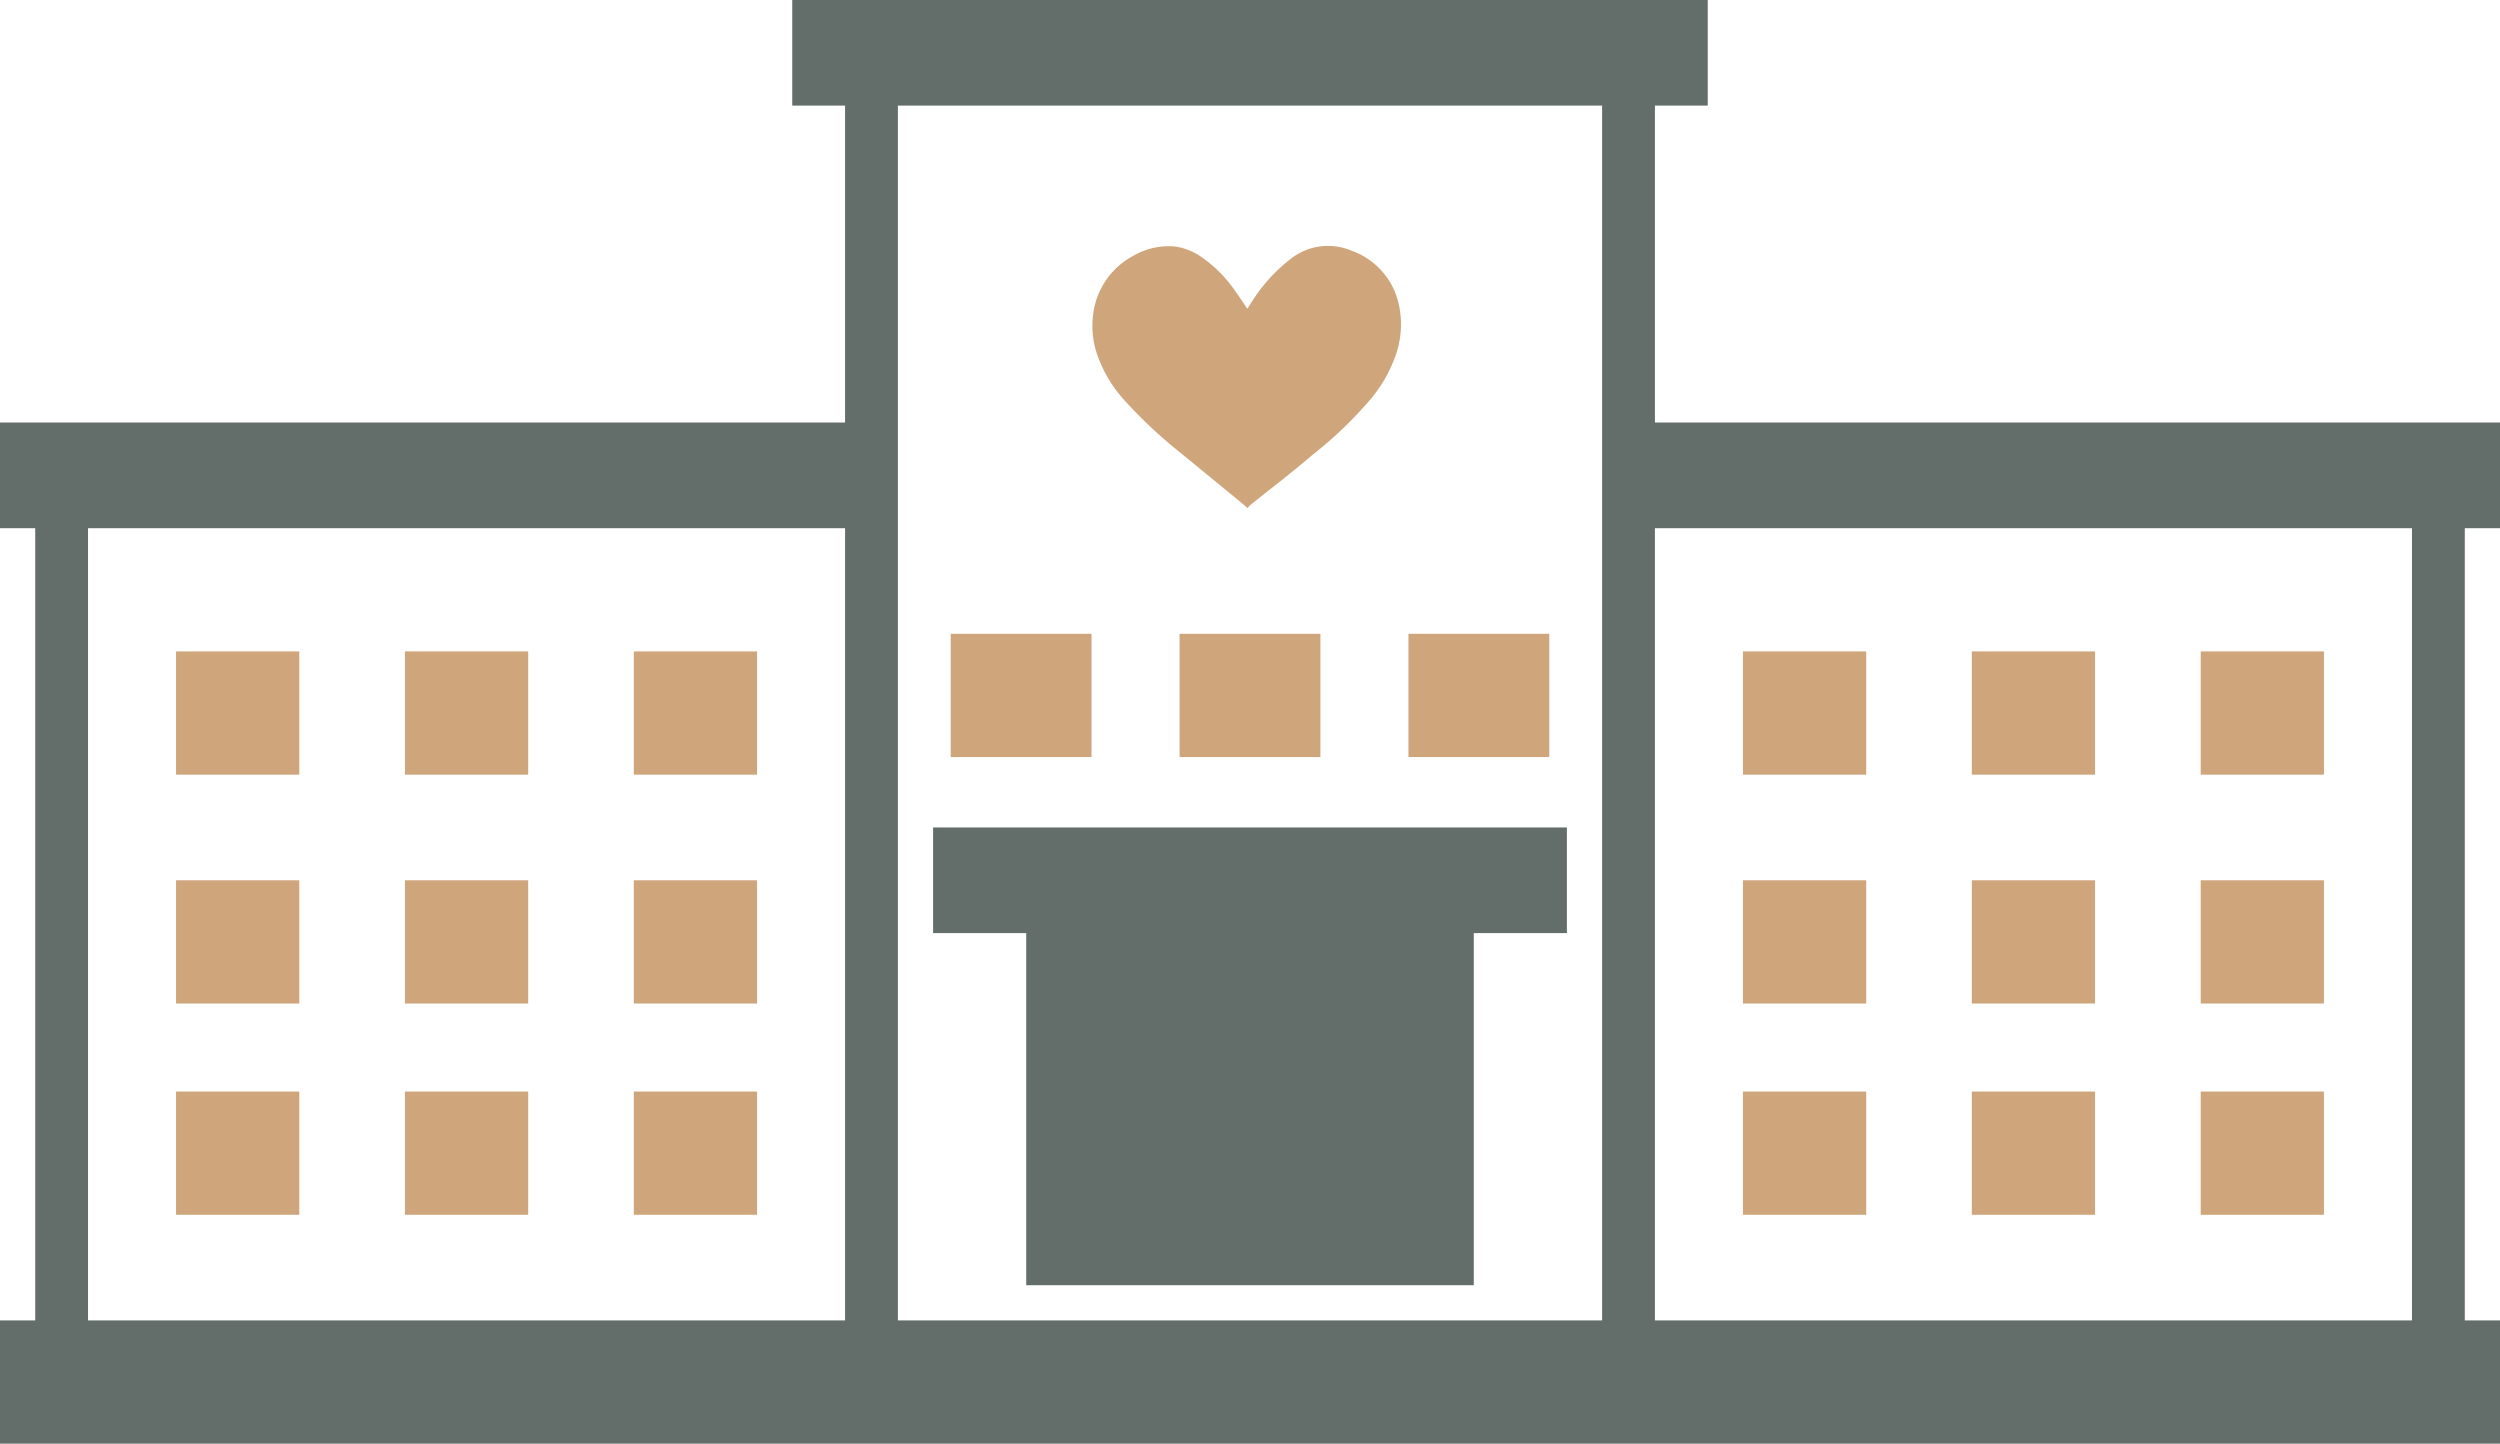 <svg xmlns="http://www.w3.org/2000/svg" viewBox="0 0 142 82"><defs><style>.cls-1{fill:#cfa57b;}.cls-2{fill:#636e6a;}</style></defs><title>clinica_1</title><g id="Livello_2" data-name="Livello 2"><g id="Livello_1-2" data-name="Livello 1"><path class="cls-1" d="M70.86,28.86l-.32-.28-3.45-2.83a26.74,26.74,0,0,1-3.29-3.09,7.54,7.54,0,0,1-1.49-2.55,5,5,0,0,1-.21-2.31,4.35,4.35,0,0,1,2.29-3.28A4,4,0,0,1,66.73,14a3.5,3.5,0,0,1,1.53.61,7.45,7.45,0,0,1,1.82,1.81c.27.36.51.74.77,1.12.11-.17.21-.35.33-.52a9.36,9.36,0,0,1,2.15-2.33,3.42,3.42,0,0,1,3.44-.45,4.18,4.18,0,0,1,2.66,2.95,5.26,5.26,0,0,1-.2,3.11,8,8,0,0,1-1.54,2.56,23.21,23.21,0,0,1-3.17,3c-1.16,1-2.34,1.89-3.52,2.84Z"/></g><g id="Livello_2-2" data-name="Livello 2"><rect class="cls-1" x="54" y="36" width="8" height="7"/><rect class="cls-1" x="10" y="37" width="7" height="7"/><rect class="cls-1" x="10" y="50" width="7" height="7"/><rect class="cls-1" x="10" y="62" width="7" height="7"/><rect class="cls-1" x="23" y="37" width="7" height="7"/><rect class="cls-1" x="23" y="50" width="7" height="7"/><rect class="cls-1" x="23" y="62" width="7" height="7"/><rect class="cls-1" x="36" y="37" width="7" height="7"/><rect class="cls-1" x="36" y="50" width="7" height="7"/><rect class="cls-1" x="36" y="62" width="7" height="7"/><path class="cls-2" d="M142,30V24H94V6h3V0H45V6h3V24H0v6H2V75H0v7H142V75h-2V30ZM48,75H5V30H48Zm43,0H51V6H91Zm46,0H94V30h43Z"/><polygon class="cls-2" points="89 47 89 53 83.71 53 83.71 73 58.29 73 58.29 53 53 53 53 47 89 47"/><rect class="cls-1" x="67" y="36" width="8" height="7"/><rect class="cls-1" x="80" y="36" width="8" height="7" transform="translate(168 79) rotate(-180)"/><rect class="cls-1" x="125" y="37" width="7" height="7" transform="translate(257 81) rotate(-180)"/><rect class="cls-1" x="125" y="50" width="7" height="7" transform="translate(257 107) rotate(-180)"/><rect class="cls-1" x="125" y="62" width="7" height="7" transform="translate(257 131) rotate(-180)"/><rect class="cls-1" x="112" y="37" width="7" height="7" transform="translate(231 81) rotate(-180)"/><rect class="cls-1" x="112" y="50" width="7" height="7" transform="translate(231 107) rotate(-180)"/><rect class="cls-1" x="112" y="62" width="7" height="7" transform="translate(231 131) rotate(-180)"/><rect class="cls-1" x="99" y="37" width="7" height="7" transform="translate(205 81) rotate(-180)"/><rect class="cls-1" x="99" y="50" width="7" height="7" transform="translate(205 107) rotate(-180)"/><rect class="cls-1" x="99" y="62" width="7" height="7" transform="translate(205 131) rotate(-180)"/></g></g></svg>
